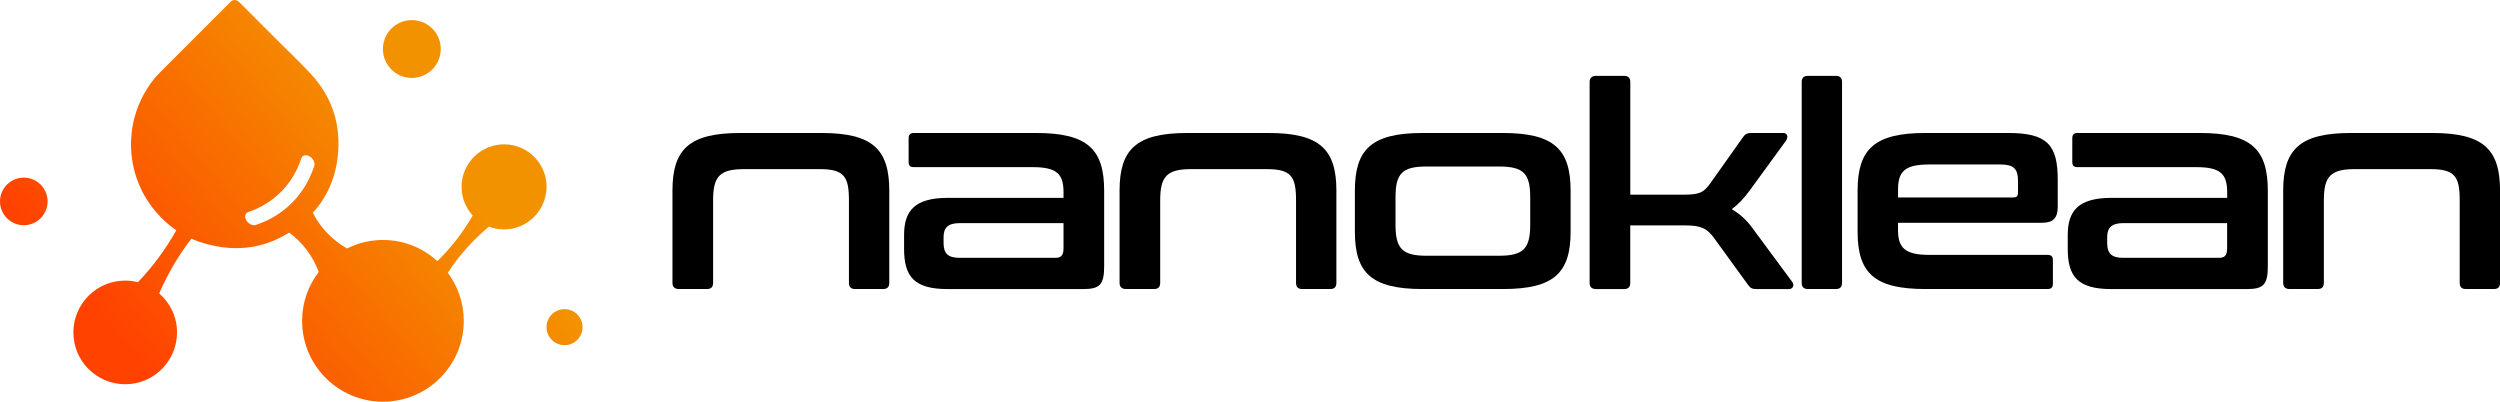 <svg xmlns="http://www.w3.org/2000/svg" xmlns:xlink="http://www.w3.org/1999/xlink" id="b" data-name="Warstwa 2" viewBox="0 0 527.28 84.71"><defs><style>      .e {        fill: #000;      }      .e, .f {        stroke-width: 0px;      }      .f {        fill: url(#d);      }    </style><linearGradient id="d" data-name="Gradient bez nazwy 3" x1="92.74" y1="29.37" x2="30.45" y2="81.25" gradientUnits="userSpaceOnUse"><stop offset=".03" stop-color="#f39200"></stop><stop offset=".97" stop-color="#ff4200"></stop></linearGradient></defs><g id="c" data-name="Warstwa 1"><g><path class="e" d="M173.29,28.05c10.79,0,14.27,3.48,14.27,12.17v19.42c0,.9-.42,1.32-1.32,1.32h-5.87c-.9,0-1.32-.42-1.32-1.32v-17.38c0-5.04-1.02-6.59-6.17-6.59h-15.95c-5.16,0-6.53,1.56-6.53,6.59v17.38c0,.9-.42,1.32-1.32,1.32h-5.87c-.9,0-1.38-.42-1.38-1.32v-19.42c0-8.69,3.48-12.17,14.27-12.17h17.2Z"></path><path class="e" d="M218.61,28.05c10.79,0,14.27,3.48,14.27,12.17v15.95c0,3.9-.96,4.8-4.44,4.8h-28.53c-7.07,0-9.23-2.58-9.23-8.51v-2.88c0-5.04,2.16-7.85,9.23-7.85h24.4v-1.14c0-3.84-1.32-5.34-6.53-5.34h-25.06c-.72,0-1.08-.3-1.08-1.08v-5.04c0-.72.36-1.08,1.08-1.08h25.9ZM224.31,52.33v-5.27h-21.94c-2.46,0-3.36,1.02-3.36,2.94v1.26c0,2.16.9,3.12,3.36,3.12h20.2c1.26,0,1.74-.54,1.74-2.04Z"></path><path class="e" d="M267.59,28.05c10.79,0,14.27,3.48,14.27,12.17v19.42c0,.9-.42,1.32-1.32,1.32h-5.87c-.9,0-1.32-.42-1.32-1.32v-17.38c0-5.04-1.02-6.59-6.17-6.59h-15.95c-5.15,0-6.53,1.56-6.53,6.59v17.38c0,.9-.42,1.32-1.32,1.32h-5.87c-.9,0-1.38-.42-1.38-1.32v-19.42c0-8.69,3.48-12.17,14.27-12.17h17.2Z"></path><path class="e" d="M316.99,28.05c10.79,0,14.27,3.48,14.27,12.17v8.63c0,8.69-3.48,12.11-14.27,12.11h-16.96c-10.79,0-14.27-3.42-14.27-12.11v-8.63c0-8.69,3.48-12.17,14.27-12.17h16.96ZM294.33,47.35c0,5.04,1.38,6.59,6.53,6.59h15.29c5.22,0,6.59-1.56,6.59-6.59v-5.7c0-5.04-1.38-6.53-6.59-6.53h-15.29c-5.16,0-6.53,1.5-6.53,6.53v5.7Z"></path><path class="e" d="M342.53,16c.9,0,1.32.42,1.32,1.32v23.74h11.03c3.42,0,4.38-.3,5.93-2.52l6.71-9.47c.48-.72.9-1.02,1.8-1.02h6.77c.9,0,1.14.84.6,1.62l-7.73,10.61c-1.2,1.62-2.4,2.88-3.72,3.84,1.68.96,3.06,2.22,4.26,3.84l8.51,11.51c.48.66.18,1.5-.72,1.5h-6.71c-1.02,0-1.38-.18-1.86-.84l-7.31-10.07c-1.44-1.92-2.7-2.52-6-2.52h-11.57v12.11c0,.9-.42,1.32-1.32,1.32h-5.87c-.9,0-1.38-.42-1.38-1.32V17.32c0-.9.48-1.32,1.38-1.32h5.87Z"></path><path class="e" d="M387.19,16c.9,0,1.32.42,1.32,1.32v42.32c0,.9-.42,1.32-1.32,1.32h-5.87c-.9,0-1.32-.42-1.32-1.32V17.32c0-.9.42-1.32,1.32-1.32h5.87Z"></path><path class="e" d="M423.63,28.05c8.21,0,10.37,2.58,10.37,9.83v5.69c0,2.58-1.08,3.42-3.42,3.42h-30.27v1.44c0,3.78,1.38,5.33,6.59,5.33h25c.72,0,1.08.36,1.08,1.08v5.04c0,.72-.36,1.08-1.08,1.08h-25.84c-10.79,0-14.27-3.42-14.27-12.11v-8.63c0-8.69,3.48-12.17,14.27-12.17h17.56ZM400.32,41.65h24.28c.72,0,1.02-.24,1.02-1.02v-2.52c0-2.46-.9-3.42-3.66-3.42h-15.05c-5.22,0-6.59,1.5-6.59,5.34v1.62Z"></path><path class="e" d="M464.04,28.05c10.79,0,14.27,3.48,14.27,12.17v15.95c0,3.9-.96,4.8-4.44,4.8h-28.53c-7.07,0-9.23-2.58-9.23-8.51v-2.88c0-5.04,2.16-7.85,9.23-7.85h24.4v-1.14c0-3.84-1.32-5.34-6.53-5.34h-25.06c-.72,0-1.08-.3-1.08-1.08v-5.04c0-.72.36-1.08,1.08-1.08h25.9ZM469.73,52.33v-5.27h-21.94c-2.46,0-3.36,1.02-3.36,2.94v1.26c0,2.16.9,3.12,3.36,3.12h20.2c1.26,0,1.74-.54,1.74-2.04Z"></path><path class="e" d="M513.02,28.05c10.79,0,14.27,3.48,14.27,12.17v19.42c0,.9-.42,1.32-1.32,1.32h-5.87c-.9,0-1.32-.42-1.32-1.32v-17.38c0-5.04-1.02-6.59-6.17-6.59h-15.95c-5.15,0-6.53,1.56-6.53,6.59v17.38c0,.9-.42,1.32-1.32,1.32h-5.88c-.9,0-1.38-.42-1.38-1.32v-19.42c0-8.69,3.48-12.17,14.27-12.17h17.21Z"></path><path class="f" d="M10.04,42.48c0,2.77-2.25,5.02-5.02,5.02s-5.02-2.25-5.02-5.02,2.25-5.02,5.02-5.02,5.02,2.25,5.02,5.02ZM86.86,4.24c-3.37,0-6.1,2.73-6.1,6.1s2.73,6.1,6.1,6.1,6.1-2.73,6.1-6.1-2.73-6.1-6.1-6.1ZM119.07,65.2c-2.1,0-3.8,1.7-3.8,3.8s1.7,3.8,3.8,3.8,3.8-1.7,3.8-3.8-1.7-3.8-3.8-3.8ZM115.21,40.44c-.57,4.92-5.01,8.45-9.93,7.89-.75-.09-1.47-.27-2.15-.53-3.37,2.8-6.29,6.07-8.68,9.72,2.11,2.84,3.37,6.34,3.37,10.15,0,9.42-7.63,17.05-17.05,17.05s-17.05-7.63-17.05-17.05c0-3.89,1.32-7.46,3.51-10.33-1.29-3.4-3.39-6.18-6.24-8.29-5.71,3.6-12.04,4.21-18.85,1.98-.61-.2-1.19-.44-1.77-.69-2.73,3.54-5.01,7.42-6.79,11.54,2.3,2,3.76,4.94,3.76,8.23,0,6.03-4.89,10.93-10.93,10.93s-10.93-4.89-10.93-10.93,4.89-10.93,10.93-10.93c.93,0,1.82.13,2.68.34,3.16-3.3,5.87-6.98,8.09-10.95-1.54-1.06-2.94-2.32-4.2-3.78-6.05-6.96-7.06-16.96-2.56-25.06.91-1.63,2-3.14,3.33-4.46,4.92-4.93,9.84-9.85,14.77-14.77.67-.67,1.33-.66,2.02.03,2.56,2.55,5.11,5.11,7.66,7.66,0,0,0,0,0,0,2.39,2.39,4.85,4.73,7.17,7.19,4.66,4.94,6.61,10.85,5.87,17.59-.5,4.6-2.27,8.61-5.26,11.91,1.62,3.17,4.04,5.69,7.21,7.53,2.29-1.14,4.86-1.8,7.59-1.8,4.42,0,8.44,1.7,11.47,4.46,2.92-2.84,5.42-6.08,7.45-9.62-1.69-1.85-2.6-4.38-2.29-7.06.57-4.92,5.01-8.45,9.93-7.89s8.45,5.01,7.89,9.93ZM54.02,47.43c5.97-2.04,10.29-6.4,12.25-12.4.23-.71-.23-1.65-.99-2.07-.76-.42-1.51-.22-1.72.41-1.8,5.5-5.76,9.5-11.23,11.37-.63.22-.82.97-.39,1.73.43.75,1.38,1.21,2.08.97Z"></path></g></g></svg>